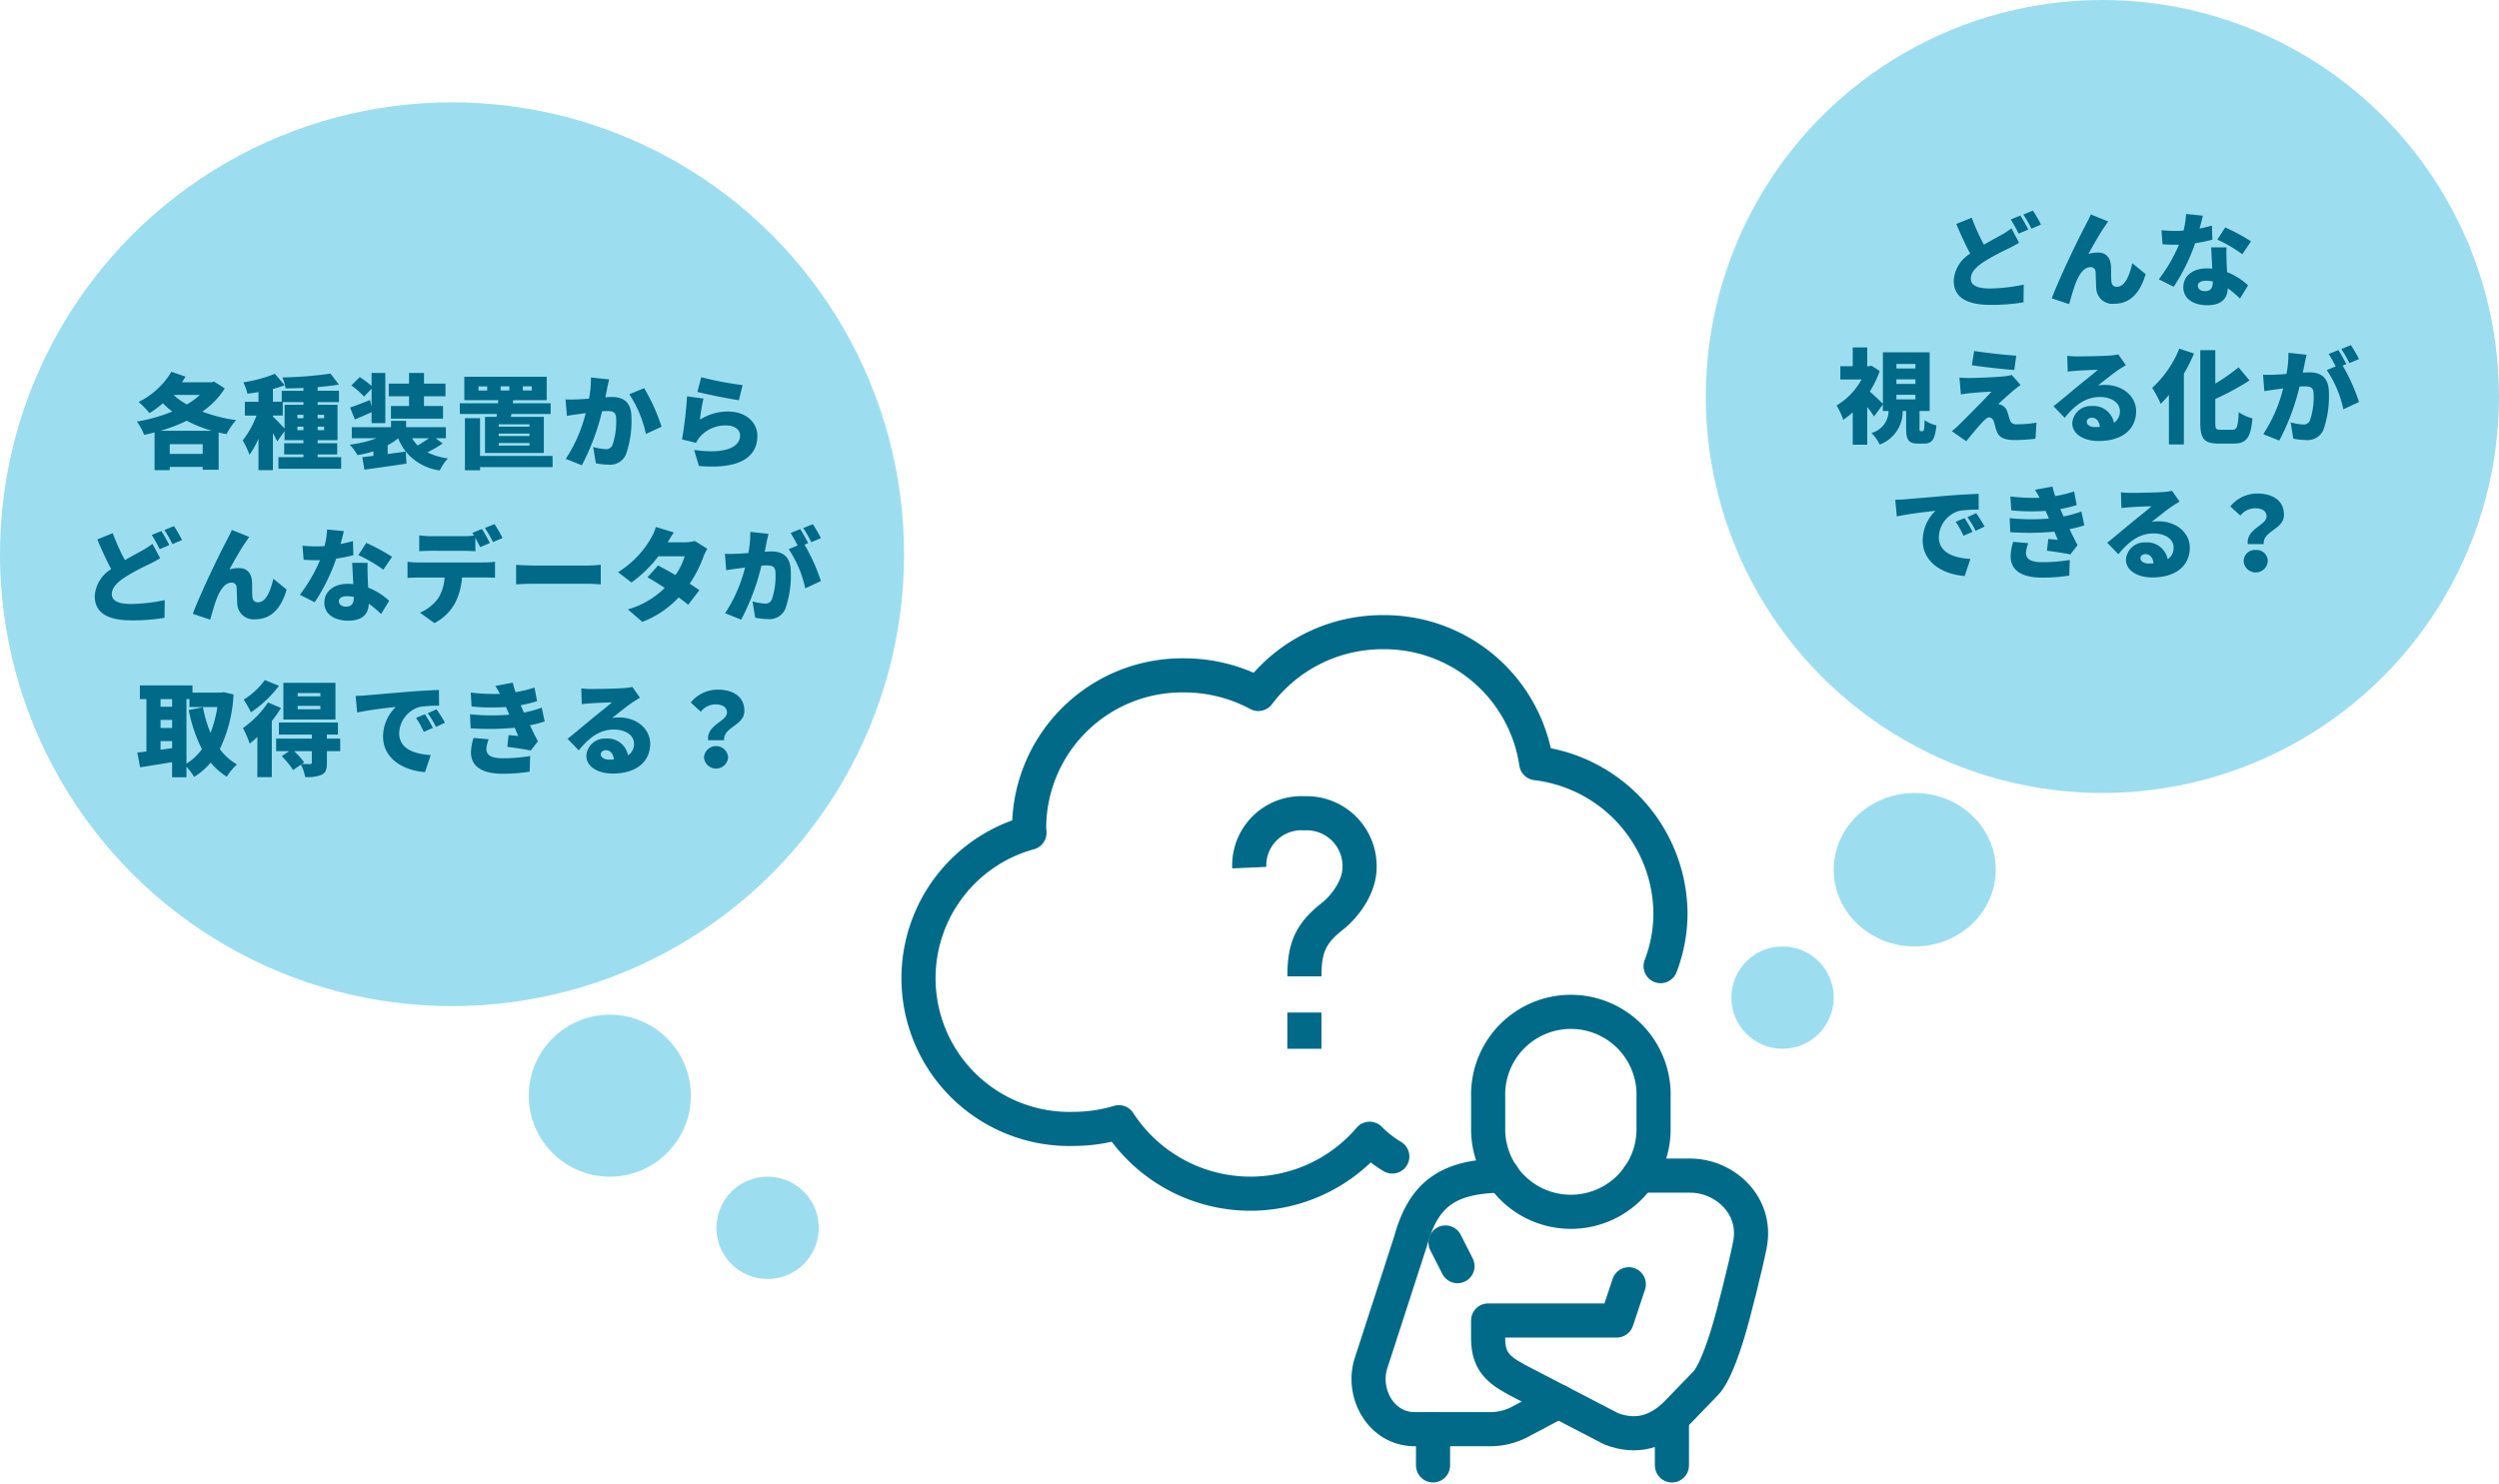 <svg xmlns="http://www.w3.org/2000/svg" xmlns:xlink="http://www.w3.org/1999/xlink" width="293" height="174" viewBox="0 0 293 174">
  <defs>
    <style>
      .cls-1, .cls-4, .cls-6, .cls-7 {
        fill: none;
        stroke: #006a88;
        stroke-width: 4px;
      }

      .cls-2 {
        fill: #9cdef0;
      }

      .cls-3 {
        fill: #006a88;
      }

      .cls-4, .cls-7 {
        stroke-linecap: round;
      }

      .cls-4, .cls-6 {
        stroke-miterlimit: 10;
      }

      .cls-5 {
        clip-path: url(#clip-path);
      }

      .cls-7 {
        stroke-linejoin: round;
      }
    </style>
    <clipPath id="clip-path">
      <rect id="長方形_8750" data-name="長方形 8750" class="cls-1" width="101.892" height="102"/>
    </clipPath>
  </defs>
  <g id="グループ_14250" data-name="グループ 14250" transform="translate(-40 -361)">
    <g id="グループ_14247" data-name="グループ 14247" transform="translate(44.869 380.408)">
      <circle id="楕円形_13" data-name="楕円形 13" class="cls-2" cx="53" cy="53" r="53" transform="translate(-4.87 -7.408)"/>
      <circle id="楕円形_16" data-name="楕円形 16" class="cls-2" cx="9.5" cy="9.5" r="9.5" transform="translate(57.13 99.592)"/>
      <circle id="楕円形_18" data-name="楕円形 18" class="cls-2" cx="6" cy="6" r="6" transform="translate(79.13 118.592)"/>
      <path id="パス_45967" data-name="パス 45967" class="cls-3" d="M-34.176-3.48A19.6,19.6,0,0,0-31.1-4.656,14.709,14.709,0,0,0-28.152-3.48ZM-33.1-.768v-1.14h3.864v1.14Zm3.528-6.912a8.76,8.76,0,0,1-1.524,1.116,8.635,8.635,0,0,1-1.56-1.116ZM-27.9-9.252l-.288.084h-3.48c.144-.216.288-.432.42-.66L-32.9-10.4a9.247,9.247,0,0,1-3.852,3.54,10.982,10.982,0,0,1,1.284,1.308A12.2,12.2,0,0,0-33.9-6.708a9.544,9.544,0,0,0,1.1.972A18.991,18.991,0,0,1-36.948-4.56,6.576,6.576,0,0,1-36.1-3q.612-.126,1.224-.288V1.14H-33.1V.756h3.864v.336h1.872V-3.276c.3.072.612.132.924.192a7.555,7.555,0,0,1,1.128-1.644,18.32,18.32,0,0,1-3.972-1,9.342,9.342,0,0,0,2.64-2.724Zm9.768,5.7V-3.96h.708v.408ZM-21-5.268h1.152V-6.84h2.424v.312h-2.208v2.784C-19.968-4.1-20.712-4.9-21-5.124Zm3.576.324h-.708v-.408h.708ZM-15-5.352v.408h-.756v-.408Zm0,1.8h-.756V-3.96H-15Zm-.756,3.168V-.708h2.292V-2.016h-2.292v-.36h2.328V-6.528h-2.328V-6.84h2.5V-8.172h-2.5V-8.6c.876-.072,1.728-.168,2.484-.3l-.984-1.284a43.428,43.428,0,0,1-5.64.444,4.778,4.778,0,0,1,.372,1.284c.672,0,1.38-.012,2.1-.048v.336h-2.544v1.284H-21v-1.5a14.318,14.318,0,0,0,1.38-.432l-1.152-1.344a16.622,16.622,0,0,1-3.7,1,5.543,5.543,0,0,1,.48,1.332c.42-.048.852-.12,1.3-.192v1.14h-1.6v1.62h1.368a10.947,10.947,0,0,1-1.62,2.916,9.351,9.351,0,0,1,.792,1.68,9.608,9.608,0,0,0,1.056-1.9V1.14H-21V-3.216c.2.36.384.72.5.984l.864-1.2v1.056h2.208v.36H-19.68V-.708h2.256v.324h-2.928V.972H-13V-.384Zm10.716-6H-7.164V-4.9h6.108V-6.384H-3.288v-1.14h2.52V-9.012h-2.52V-10.26H-5.04v1.248H-7.416v1.488H-5.04Zm-4.584-.7c-.864.348-1.716.672-2.328.876l.552,1.4c.624-.252,1.32-.564,1.968-.852v1.284h1.608V-10.26H-9.432v1.524A12.381,12.381,0,0,0-10.824-9.78l-.984.984A9.167,9.167,0,0,1-10.32-7.488l.888-.924v2.076Zm2.076,5.3A6.436,6.436,0,0,0-6.324-2.6a7.273,7.273,0,0,0,.9,1.56c-.7.1-1.428.192-2.124.288ZM-2.712-2.6a14.544,14.544,0,0,1-1.32.84A4.023,4.023,0,0,1-4.68-2.6Zm.792,0h1.2V-3.9H-5.388v-.744H-7.152V-3.9h-4.6v1.3h2.892A13.875,13.875,0,0,1-12-1.848a5.9,5.9,0,0,1,.912,1.224,13.31,13.31,0,0,0,1.872-.444V-.54c-.48.06-.924.108-1.308.156l.252,1.464C-8.9.888-7.056.636-5.34.372l-.084-1.416A6.241,6.241,0,0,0-1.44,1.176,5.669,5.669,0,0,1-.48-.24,7.628,7.628,0,0,1-2.892-.948,14.159,14.159,0,0,0-1.1-1.992Zm6.036-5.6H3.1v-.48h1.02ZM5.7-8.688H6.72v.48H5.7Zm2.6,0H9.348v.48H8.3Zm.78,4.728H5.472v-.276H9.084Zm0,1.1H5.472v-.288H9.084Zm0,1.116H5.472v-.3H9.084ZM5.22-5.112H3.864V-.876h6.9V-5.112H6.9l.06-.336h4.6v-1.26H7.128l.036-.36H11.1V-9.816H1.44v2.748H5.412l-.024.36H.912v1.26H5.256ZM11.784-.528h-8.5V-4.956H1.512V1.152H3.288V.78h8.5Zm4.5-9.2a11.93,11.93,0,0,1-.228,2.484c-.528.036-1.02.072-1.368.084a13.234,13.234,0,0,1-1.38,0l.156,1.932c.4-.072,1.08-.168,1.464-.216.168-.024.432-.06.744-.108a17.274,17.274,0,0,1-2.34,5.364l1.884.756a26.874,26.874,0,0,0,2.376-6.336c.216-.012.42-.024.552-.024.744,0,1.1.108,1.1.972A8.48,8.48,0,0,1,18.8-1.776a.806.806,0,0,1-.8.456,7.541,7.541,0,0,1-1.452-.252l.312,1.9A7.057,7.057,0,0,0,18.3.492,2.035,2.035,0,0,0,20.376-.66a11.874,11.874,0,0,0,.66-4.356c0-1.776-.9-2.424-2.268-2.424-.216,0-.492.012-.8.036.072-.312.144-.636.2-.96s.168-.78.252-1.14Zm4.5,1.968a13.423,13.423,0,0,1,1.944,4.656l1.836-.852a22.038,22.038,0,0,0-2.04-4.524Zm7.98-.276c.936.24,3.624.8,4.872.972l.432-1.776a36.818,36.818,0,0,1-4.848-.924Zm.72.78-1.932-.264a45.563,45.563,0,0,1-.588,5.052l1.644.408a3.054,3.054,0,0,1,.492-.744,3.981,3.981,0,0,1,3.072-1.3c.948,0,1.6.5,1.6,1.176,0,1.452-1.92,2.208-5.388,1.692L28.944.648C34.176,1.1,35.8-.684,35.8-2.892c0-1.452-1.212-2.844-3.444-2.844a6.014,6.014,0,0,0-3.288.96A20.625,20.625,0,0,1,29.484-7.26ZM-35.124,9.78a8.5,8.5,0,0,1-1.236.8c-.5.288-1.224.66-1.992,1.116A24.941,24.941,0,0,1-39.78,8.532l-1.812.732c.528,1.248,1.08,2.46,1.632,3.48A4.006,4.006,0,0,0-41.892,15.9c0,2.2,1.884,2.856,4.332,2.856a22.6,22.6,0,0,0,3.852-.3l.024-2.076a20.379,20.379,0,0,1-3.924.456c-1.524,0-2.28-.372-2.28-1.152s.66-1.416,1.584-2.016a25.376,25.376,0,0,1,2.748-1.476c.48-.24.912-.468,1.332-.72Zm-.084-1.044a16.258,16.258,0,0,1,.924,1.668l1.14-.48c-.216-.42-.636-1.2-.936-1.644Zm1.476-.576a13.385,13.385,0,0,1,.948,1.656l1.128-.48A17.128,17.128,0,0,0-32.6,7.7Zm9.96.816-2.04-.828c-.252.588-.516,1.032-.672,1.368-.624,1.128-3.036,6.108-3.912,8.472l2.04.684c.192-.648.54-1.932.828-2.616.408-.984.948-1.728,1.68-1.728a.557.557,0,0,1,.588.576c.036.384.036,1.38.084,1.992a1.9,1.9,0,0,0,2.124,1.728c1.9,0,3.048-1.356,3.66-3.48l-1.56-1.272c-.36,1.6-.924,2.76-1.788,2.76a.582.582,0,0,1-.648-.528c-.072-.456-.036-1.428-.06-1.86-.06-1.02-.576-1.62-1.524-1.62a4,4,0,0,0-1.128.156c.564-1,1.332-2.4,1.944-3.264C-24.024,9.336-23.9,9.132-23.772,8.976ZM-7.032,11.3a23.722,23.722,0,0,0-3.024-1.632L-10.98,11.1a17.006,17.006,0,0,1,2.928,1.716Zm-4.584-1.848c-.4.12-.9.24-1.452.348.168-.6.3-1.14.384-1.512L-14.652,8.1a9.447,9.447,0,0,1-.3,1.944c-.312.024-.612.036-.924.036-.4,0-1.1-.024-1.656-.084l.132,1.656c.552.036,1.032.048,1.536.048.12,0,.252,0,.384-.012a18.544,18.544,0,0,1-2.364,4.068l1.74.876a22.04,22.04,0,0,0,2.52-5.112,18.928,18.928,0,0,0,2.016-.408Zm.1,6.612c0,.66-.216,1.08-.924,1.08-.5,0-.828-.264-.828-.648,0-.336.36-.576.948-.576a4.344,4.344,0,0,1,.8.084Zm-.192-4.056c.036.672.084,1.644.132,2.5a5.286,5.286,0,0,0-.624-.036c-1.836,0-2.772,1.02-2.772,2.208,0,1.38,1.224,2.112,2.8,2.112,1.752,0,2.376-.852,2.412-1.992a12.606,12.606,0,0,1,1.44,1.212l.948-1.548a7.668,7.668,0,0,0-2.46-1.548c-.024-.492-.048-.96-.06-1.236-.012-.588-.036-1.152,0-1.668ZM5.928,9.1A17.127,17.127,0,0,0,4.98,7.464L3.852,7.92A13.385,13.385,0,0,1,4.8,9.576ZM1.344,10.6c.456,0,.948.024,1.392.048V9.084c.2.372.408.768.564,1.08l1.14-.48c-.216-.42-.636-1.2-.936-1.644L2.376,8.5c.06.1.132.2.192.312a10.467,10.467,0,0,1-1.224.072h-3.8a10.853,10.853,0,0,1-1.392-.1v1.86c.4-.024.972-.048,1.392-.048Zm-5.352,1.368A10.283,10.283,0,0,1-5.22,11.88v1.9c.336-.024.864-.048,1.212-.048H-.876a5,5,0,0,1-.768,2.46,5,5,0,0,1-2.124,1.656l1.7,1.224A5.684,5.684,0,0,0,.372,16.692a7.653,7.653,0,0,0,.792-2.964H3.852c.36,0,.864.012,1.188.036V11.88a8.751,8.751,0,0,1-1.188.084Zm11.52,2.568C8,14.5,8.9,14.46,9.588,14.46H15.96c.492,0,1.164.06,1.476.072V12.24c-.348.024-.936.084-1.476.084H9.588c-.588,0-1.6-.048-2.076-.084ZM28.464,9.444a4.521,4.521,0,0,1-1.188.156H25.284c.18-.312.456-.78.72-1.152L23.9,7.8a6.259,6.259,0,0,1-.636,1.428,11.363,11.363,0,0,1-3.8,3.876l1.572,1.212a14.986,14.986,0,0,0,3.156-3.072h3.084a7.682,7.682,0,0,1-1.08,2.2c-.72-.42-1.452-.816-2.04-1.128L22.92,13.7c.564.324,1.284.768,2.016,1.248a10.022,10.022,0,0,1-4.32,2.52l1.692,1.464a11.267,11.267,0,0,0,4.26-2.868c.432.312.828.612,1.116.864L29,15.216c-.3-.216-.7-.48-1.14-.768a13.938,13.938,0,0,0,1.6-3.108,6.286,6.286,0,0,1,.468-.984Zm14.784-.336A17.128,17.128,0,0,0,42.3,7.476l-1.128.456a13.386,13.386,0,0,1,.948,1.656Zm-8.28-.732a11.93,11.93,0,0,1-.228,2.484c-.528.036-1.02.072-1.368.084a13.234,13.234,0,0,1-1.38,0l.156,1.932c.4-.072,1.08-.168,1.464-.216.168-.024.432-.06.744-.108a17.274,17.274,0,0,1-2.34,5.364l1.884.756a26.874,26.874,0,0,0,2.376-6.336c.216-.012.42-.024.552-.024.744,0,1.1.108,1.1.972a8.48,8.48,0,0,1-.444,3.048.806.806,0,0,1-.8.456,7.541,7.541,0,0,1-1.452-.252l.312,1.9a7.057,7.057,0,0,0,1.44.168,2.035,2.035,0,0,0,2.076-1.152,11.874,11.874,0,0,0,.66-4.356c0-1.776-.9-2.424-2.268-2.424-.216,0-.492.012-.8.036.072-.312.144-.636.2-.96s.168-.78.252-1.14ZM41.76,9.7c-.216-.42-.636-1.2-.936-1.644L39.7,8.508a15.445,15.445,0,0,1,.816,1.464l-1.044.432A13.13,13.13,0,0,1,41.412,15l1.836-.852a21.838,21.838,0,0,0-1.92-4.272Zm-72.9,18.288h.348v.936h3.276a14.759,14.759,0,0,1-.8,3.036,14.652,14.652,0,0,1-.888-3.012l-1.668.324a17.572,17.572,0,0,0,1.548,4.584,6.251,6.251,0,0,1-1.812,1.7Zm-3.036,5.94V32.916h1.356v.828Zm0-3.5h1.356v.948h-1.356Zm1.356-2.436v.888h-1.356v-.888Zm6.06-.816-.3.048h-3.372v-.84H-36.6v1.608h.768v6.144c-.384.048-.744.084-1.068.12l.324,1.74c1.08-.18,2.436-.384,3.756-.612v1.776h1.68V35.916a7.28,7.28,0,0,1,.9,1.2,8.176,8.176,0,0,0,1.944-1.68,7.79,7.79,0,0,0,1.884,1.656,6.6,6.6,0,0,1,1.2-1.44,6.418,6.418,0,0,1-2.016-1.8,16.614,16.614,0,0,0,1.608-6.408Zm11.328.492H-18.1v-.384h2.664Zm0,1.512H-18.1v-.4h2.664Zm1.764-3.1h-6.108v4.3h6.108Zm-8.28-.324a8.657,8.657,0,0,1-2.484,2.292,11.569,11.569,0,0,1,.852,1.488,13.453,13.453,0,0,0,3.288-3.108Zm.372,2.628a11.288,11.288,0,0,1-2.94,3,12.356,12.356,0,0,1,.792,1.824,10.43,10.43,0,0,0,.9-.78V37.14h1.692V30.564a14.973,14.973,0,0,0,1.08-1.536Zm5.136,7.044c0,.132-.048.168-.216.18-.132,0-.576,0-.948-.012l.264-.192a10.109,10.109,0,0,0-1.176-1.308h2.076Zm3.324-2.8h-1.56v-.48h1.3V30.732H-20.3v1.416h3.864v.48h-4.188v1.464h1.536l-.876.588a10.1,10.1,0,0,1,1.332,1.632l.924-.648a6.013,6.013,0,0,1,.492,1.464,4.458,4.458,0,0,0,1.9-.252c.516-.24.648-.648.648-1.4v-1.38h1.56ZM-3.18,29.76l-1.044.432a9.64,9.64,0,0,1,.912,1.644l1.068-.468A15.9,15.9,0,0,0-3.18,29.76Zm1.356-.576-1.032.468a10.049,10.049,0,0,1,.972,1.6l1.056-.5C-1.068,30.312-1.512,29.616-1.824,29.184Zm-9.48-1.572.18,1.956c1.428-.312,3.516-.552,4.536-.66a4.844,4.844,0,0,0-1.5,3.468c0,2.532,2.268,3.972,4.92,4.176l.672-2c-2.052-.12-3.7-.8-3.7-2.556A3.3,3.3,0,0,1-3.8,28.908a14.92,14.92,0,0,1,2.28-.144l-.012-1.848c-.864.036-2.268.108-3.456.2-2.172.192-3.972.336-5.088.432C-10.308,27.576-10.824,27.6-11.3,27.612ZM2.52,32.544a6.144,6.144,0,0,0-.3,1.68c0,1.752,1.428,2.52,3.72,2.52A20.427,20.427,0,0,0,9.1,36.5l.06-1.836a18.962,18.962,0,0,1-3.264.264c-1.452,0-1.872-.468-1.872-1.1A3.668,3.668,0,0,1,4.3,32.7Zm8-3.552a13.768,13.768,0,0,1-2.1.576l-.144-.336c-.072-.168-.156-.348-.228-.528a16.694,16.694,0,0,0,1.92-.468l-.3-1.6a14.287,14.287,0,0,1-2.22.54,8.576,8.576,0,0,1-.324-1.116l-2.052.384a7.67,7.67,0,0,1,.54.936,23.508,23.508,0,0,1-3.42-.156l.1,1.632a24.175,24.175,0,0,0,4.032.06l.312.72.072.18a24.777,24.777,0,0,1-4.6-.048l.072,1.644a31.9,31.9,0,0,0,5.172-.06c.12.288.252.612.408.96-.3-.024-.72-.06-1.128-.1L6.48,33.588c.816.1,2.052.288,2.748.432l.84-1.08c-.348-.66-.66-1.308-.936-1.884a13.27,13.27,0,0,0,1.728-.444Zm7.92,6.1c-.6,0-1-.264-1-.636,0-.24.228-.468.612-.468.5,0,.864.42.924,1.08C18.816,35.076,18.636,35.088,18.444,35.088Zm2.7-8.532a6.325,6.325,0,0,1-1.056.144c-.708.06-3.084.1-3.72.1a9.967,9.967,0,0,1-1.212-.072l.06,1.86c.288-.048.708-.084,1.068-.108.636-.048,1.86-.1,2.46-.108-.576.516-1.68,1.368-2.34,1.92-.708.576-2.088,1.752-2.856,2.352L14.856,34C16,32.6,17.244,31.56,18.984,31.56c1.308,0,2.352.636,2.352,1.656a1.577,1.577,0,0,1-.7,1.368,2.437,2.437,0,0,0-2.592-1.968,2.175,2.175,0,0,0-2.3,2.016c0,1.308,1.392,2.088,3.072,2.088,3.072,0,4.416-1.62,4.416-3.48,0-1.788-1.608-3.1-3.648-3.1a4,4,0,0,0-.828.072c.648-.5,1.692-1.356,2.364-1.812.3-.2.6-.384.912-.576Zm8.88,6.252H31.9c-.108-1.584,2.376-1.7,2.376-3.432s-1.38-2.5-3.144-2.5a4.057,4.057,0,0,0-3.144,1.512l1.176,1.08a2.212,2.212,0,0,1,1.716-.864c.792,0,1.356.3,1.356.96C32.232,30.624,29.832,30.984,30.024,32.808Zm-.48,2a1.419,1.419,0,0,0,2.832,0,1.42,1.42,0,0,0-2.832,0Z" transform="translate(48.131 34.592)"/>
    </g>
    <g id="グループ_14248" data-name="グループ 14248" transform="translate(230.356 361.498)">
      <circle id="楕円形_14" data-name="楕円形 14" class="cls-2" cx="46.5" cy="46.5" r="46.5" transform="translate(9.643 -0.498)"/>
      <ellipse id="楕円形_15" data-name="楕円形 15" class="cls-2" cx="9.5" cy="9" rx="9.5" ry="9" transform="translate(24.643 92.502)"/>
      <circle id="楕円形_17" data-name="楕円形 17" class="cls-2" cx="6" cy="6" r="6" transform="translate(12.643 110.502)"/>
      <path id="パス_45968" data-name="パス 45968" class="cls-3" d="M-10.164-8.22a8.5,8.5,0,0,1-1.236.8c-.5.288-1.224.66-1.992,1.116A24.942,24.942,0,0,1-14.82-9.468l-1.812.732c.528,1.248,1.08,2.46,1.632,3.48A4.006,4.006,0,0,0-16.932-2.1C-16.932.1-15.048.756-12.6.756a22.6,22.6,0,0,0,3.852-.3l.024-2.076a20.379,20.379,0,0,1-3.924.456c-1.524,0-2.28-.372-2.28-1.152s.66-1.416,1.584-2.016A25.376,25.376,0,0,1-10.6-5.808c.48-.24.912-.468,1.332-.72Zm-.084-1.044A16.257,16.257,0,0,1-9.324-7.6l1.14-.48C-8.4-8.5-8.82-9.276-9.12-9.72Zm1.476-.576a13.385,13.385,0,0,1,.948,1.656l1.128-.48A17.128,17.128,0,0,0-7.644-10.3Zm9.96.816-2.04-.828c-.252.588-.516,1.032-.672,1.368C-2.148-7.356-4.56-2.376-5.436-.012L-3.4.672c.192-.648.54-1.932.828-2.616.408-.984.948-1.728,1.68-1.728A.557.557,0,0,1-.3-3.1c.036.384.036,1.38.084,1.992A1.9,1.9,0,0,0,1.908.624c1.9,0,3.048-1.356,3.66-3.48L4.008-4.128c-.36,1.6-.924,2.76-1.788,2.76A.582.582,0,0,1,1.572-1.9c-.072-.456-.036-1.428-.06-1.86-.06-1.02-.576-1.62-1.524-1.62A4,4,0,0,0-1.14-5.22C-.576-6.216.192-7.62.8-8.484.936-8.664,1.056-8.868,1.188-9.024ZM17.928-6.7A23.722,23.722,0,0,0,14.9-8.328L13.98-6.9a17.006,17.006,0,0,1,2.928,1.716ZM13.344-8.544c-.4.12-.9.24-1.452.348.168-.6.3-1.14.384-1.512L10.308-9.9a9.447,9.447,0,0,1-.3,1.944c-.312.024-.612.036-.924.036-.4,0-1.1-.024-1.656-.084L7.56-6.348c.552.036,1.032.048,1.536.048.12,0,.252,0,.384-.012A18.544,18.544,0,0,1,7.116-2.244l1.74.876a22.04,22.04,0,0,0,2.52-5.112,18.928,18.928,0,0,0,2.016-.408Zm.1,6.612c0,.66-.216,1.08-.924,1.08-.5,0-.828-.264-.828-.648,0-.336.36-.576.948-.576a4.344,4.344,0,0,1,.8.084Zm-.192-4.056c.036.672.084,1.644.132,2.5a5.286,5.286,0,0,0-.624-.036c-1.836,0-2.772,1.02-2.772,2.208,0,1.38,1.224,2.112,2.8,2.112,1.752,0,2.376-.852,2.412-1.992A12.606,12.606,0,0,1,16.632.012l.948-1.548a7.668,7.668,0,0,0-2.46-1.548c-.024-.492-.048-.96-.06-1.236-.012-.588-.036-1.152,0-1.668ZM-23.652,11.3h2.232v.54h-2.232Zm0-1.812h2.232v.54h-2.232Zm0-1.8h2.232v.528h-2.232Zm2.844,7.884c-.12,0-.132-.036-.132-.384V13.2h1.188V6.316h-5.484v6.036c-.264-.264-1.032-1-1.536-1.428a12.075,12.075,0,0,0,1.164-2.412l-.96-.624-.288.06h-.216v-2.2h-1.7v2.2h-1.452v1.56h2.484a8.047,8.047,0,0,1-2.928,3.048,7.47,7.47,0,0,1,.78,1.68,9.14,9.14,0,0,0,1.116-.876v3.792h1.7V12.724c.312.4.6.792.8,1.116l1.032-1.4V13.2h.672a2.708,2.708,0,0,1-2.016,2.58,4.625,4.625,0,0,1,.972,1.356,4.142,4.142,0,0,0,2.7-3.936h.4v2c0,1.344.24,1.824,1.416,1.824h.7c.888,0,1.284-.444,1.428-2.136a4.134,4.134,0,0,1-1.38-.612c-.036,1.14-.072,1.284-.228,1.284Zm6.276-9.408-.276,1.668c1.4.216,3.7.468,4.98.564l.228-1.68C-10.884,6.628-13.176,6.388-14.532,6.16Zm5.448,3.984-1.044-1.176a4.215,4.215,0,0,1-.72.144c-1.044.132-3.7.216-4.2.216-.456,0-.936-.024-1.212-.048l.168,1.98a10.607,10.607,0,0,1,1.068-.156c.66-.06,1.752-.156,2.52-.168-1.032,1.128-3,3.084-3.7,3.78a12.217,12.217,0,0,1-.948.852l1.692,1.176c.9-1.14,1.56-1.884,1.956-2.3.288-.3.528-.5.708-.5.2,0,.456.12.588.54.072.276.192.756.324,1.1.3.768.936,1.02,2.148,1.02a21.005,21.005,0,0,0,2.388-.156l.12-1.884a13.719,13.719,0,0,1-2.376.192.692.692,0,0,1-.732-.5c-.1-.264-.192-.636-.3-.936a1.24,1.24,0,0,0-.612-.78A1.342,1.342,0,0,0-11.7,12.4c.192-.216,1.188-1.116,1.776-1.608C-9.672,10.588-9.444,10.4-9.084,10.144Zm8.748,4.944c-.6,0-1-.264-1-.636,0-.24.228-.468.612-.468.5,0,.864.42.924,1.08C.036,15.076-.144,15.088-.336,15.088Zm2.7-8.532A6.325,6.325,0,0,1,1.308,6.7c-.708.06-3.084.1-3.72.1a9.967,9.967,0,0,1-1.212-.072l.06,1.86c.288-.048.708-.084,1.068-.108.636-.048,1.86-.1,2.46-.108-.576.516-1.68,1.368-2.34,1.92-.708.576-2.088,1.752-2.856,2.352L-3.924,14C-2.784,12.6-1.536,11.56.2,11.56c1.308,0,2.352.636,2.352,1.656a1.577,1.577,0,0,1-.7,1.368A2.437,2.437,0,0,0-.732,12.616a2.175,2.175,0,0,0-2.3,2.016c0,1.308,1.392,2.088,3.072,2.088,3.072,0,4.416-1.62,4.416-3.48,0-1.788-1.608-3.1-3.648-3.1a4,4,0,0,0-.828.072C.624,9.712,1.668,8.86,2.34,8.4c.3-.2.6-.384.912-.576Zm7.152-.672a12.637,12.637,0,0,1-3.18,4.6,12.877,12.877,0,0,1,1,1.872A11.631,11.631,0,0,0,8.3,11.32v5.8h1.752V8.824A19.8,19.8,0,0,0,11.244,6.46ZM14.34,15.4c-.54,0-.6-.1-.6-.84V11.788a29.941,29.941,0,0,0,4.008-2.172L16.464,8.08A22.438,22.438,0,0,1,13.74,9.988V6.064H11.976v8.484c0,1.908.468,2.472,2.124,2.472h1.836c1.512,0,1.968-.816,2.16-2.952a5.124,5.124,0,0,1-1.608-.732C16.392,15,16.3,15.4,15.756,15.4ZM30.588,7.108a17.128,17.128,0,0,0-.948-1.632l-1.128.456a13.386,13.386,0,0,1,.948,1.656Zm-8.28-.732A11.93,11.93,0,0,1,22.08,8.86c-.528.036-1.02.072-1.368.084a13.234,13.234,0,0,1-1.38,0l.156,1.932c.4-.072,1.08-.168,1.464-.216.168-.024.432-.06.744-.108a17.274,17.274,0,0,1-2.34,5.364l1.884.756a26.874,26.874,0,0,0,2.376-6.336c.216-.012.42-.024.552-.024.744,0,1.1.108,1.1.972a8.48,8.48,0,0,1-.444,3.048.806.806,0,0,1-.8.456,7.541,7.541,0,0,1-1.452-.252l.312,1.9a7.057,7.057,0,0,0,1.44.168A2.035,2.035,0,0,0,26.4,15.448a11.874,11.874,0,0,0,.66-4.356c0-1.776-.9-2.424-2.268-2.424-.216,0-.492.012-.8.036.072-.312.144-.636.2-.96s.168-.78.252-1.14ZM29.1,7.7c-.216-.42-.636-1.2-.936-1.644l-1.128.456a15.445,15.445,0,0,1,.816,1.464L26.808,8.4A13.13,13.13,0,0,1,28.752,13l1.836-.852a21.838,21.838,0,0,0-1.92-4.272ZM-15.66,25.76l-1.044.432a9.64,9.64,0,0,1,.912,1.644l1.068-.468A15.9,15.9,0,0,0-15.66,25.76Zm1.356-.576-1.032.468a10.049,10.049,0,0,1,.972,1.6l1.056-.5C-13.548,26.312-13.992,25.616-14.3,25.184Zm-9.48-1.572.18,1.956c1.428-.312,3.516-.552,4.536-.66a4.844,4.844,0,0,0-1.5,3.468c0,2.532,2.268,3.972,4.92,4.176l.672-2c-2.052-.12-3.7-.8-3.7-2.556a3.3,3.3,0,0,1,2.388-3.084A14.92,14.92,0,0,1-14,24.764l-.012-1.848c-.864.036-2.268.108-3.456.2-2.172.192-3.972.336-5.088.432C-22.788,23.576-23.3,23.6-23.784,23.612ZM-9.96,28.544a6.144,6.144,0,0,0-.3,1.68c0,1.752,1.428,2.52,3.72,2.52a20.427,20.427,0,0,0,3.156-.24l.06-1.836a18.962,18.962,0,0,1-3.264.264c-1.452,0-1.872-.468-1.872-1.1A3.668,3.668,0,0,1-8.184,28.7Zm8-3.552a13.768,13.768,0,0,1-2.1.576l-.144-.336c-.072-.168-.156-.348-.228-.528a16.694,16.694,0,0,0,1.92-.468l-.3-1.6a14.287,14.287,0,0,1-2.22.54,8.576,8.576,0,0,1-.324-1.116l-2.052.384a7.67,7.67,0,0,1,.54.936,23.508,23.508,0,0,1-3.42-.156l.1,1.632a24.175,24.175,0,0,0,4.032.06l.312.72.072.18a24.777,24.777,0,0,1-4.6-.048l.072,1.644a31.9,31.9,0,0,0,5.172-.06c.12.288.252.612.408.96-.3-.024-.72-.06-1.128-.1L-6,29.588c.816.1,2.052.288,2.748.432l.84-1.08c-.348-.66-.66-1.308-.936-1.884a13.27,13.27,0,0,0,1.728-.444Zm7.92,6.1c-.6,0-1-.264-1-.636,0-.24.228-.468.612-.468.5,0,.864.42.924,1.08C6.336,31.076,6.156,31.088,5.964,31.088Zm2.7-8.532a6.325,6.325,0,0,1-1.056.144c-.708.06-3.084.1-3.72.1a9.967,9.967,0,0,1-1.212-.072l.06,1.86c.288-.048.708-.084,1.068-.108.636-.048,1.86-.1,2.46-.108-.576.516-1.68,1.368-2.34,1.92-.708.576-2.088,1.752-2.856,2.352L2.376,30C3.516,28.6,4.764,27.56,6.5,27.56c1.308,0,2.352.636,2.352,1.656a1.577,1.577,0,0,1-.7,1.368,2.437,2.437,0,0,0-2.592-1.968,2.175,2.175,0,0,0-2.3,2.016c0,1.308,1.392,2.088,3.072,2.088,3.072,0,4.416-1.62,4.416-3.48,0-1.788-1.608-3.1-3.648-3.1a4,4,0,0,0-.828.072c.648-.5,1.692-1.356,2.364-1.812.3-.2.6-.384.912-.576Zm8.88,6.252h1.872c-.108-1.584,2.376-1.7,2.376-3.432s-1.38-2.5-3.144-2.5A4.057,4.057,0,0,0,15.5,24.392l1.176,1.08a2.212,2.212,0,0,1,1.716-.864c.792,0,1.356.3,1.356.96C19.752,26.624,17.352,26.984,17.544,28.808Zm-.48,2a1.419,1.419,0,0,0,2.832,0A1.31,1.31,0,0,0,18.48,29.5,1.31,1.31,0,0,0,17.064,30.812Z" transform="translate(55.643 34.502)"/>
    </g>
    <g id="グループ_14246" data-name="グループ 14246" transform="translate(49.555 173.442)">
      <g id="グループ_14244" data-name="グループ 14244" transform="translate(96 259.558)">
        <line id="線_15434" data-name="線 15434" class="cls-4" x2="1.408" y2="2.776" transform="translate(63.925 73.717)"/>
        <g id="グループ_13239" data-name="グループ 13239">
          <g id="グループ_13238" data-name="グループ 13238" class="cls-5">
            <path id="パス_44249" data-name="パス 44249" class="cls-6" d="M117.053,96.184a9.692,9.692,0,0,0,9.695-9.931V82.747a9.7,9.7,0,1,0-19.39,0v3.506A9.691,9.691,0,0,0,117.053,96.184Z" transform="translate(-38.429 -26.065)"/>
            <line id="線_15435" data-name="線 15435" class="cls-7" y2="5.311" transform="translate(90.473 94.55)"/>
            <line id="線_15436" data-name="線 15436" class="cls-7" y2="4.248" transform="translate(62.465 95.612)"/>
            <path id="パス_44250" data-name="パス 44250" class="cls-7" d="M107.792,129.08s-3.025,1.613-4.313,2.282a7.5,7.5,0,0,1-3.939.975H90.922c-3.986,0-6.239-4.28-5.118-7.737l4.632-14.293c1.585-5.775,4.617-7.622,10.8-7.708" transform="translate(-30.611 -36.726)"/>
            <path id="パス_44251" data-name="パス 44251" class="cls-7" d="M125.056,102.6h6c4,0,7.915,3.466,6.987,8.124-.516,2.592-1.884,8.062-2.571,10.316s-1.652,4.924-2.616,5.92l-3.323,3.432c-2.221,2.295-4.81,3.035-7.752,1.9l-10.3-5.347c-2.571-1.328-4.129-2.246-4.129-5.222V119.59h15.081l1.414-4.249" transform="translate(-38.429 -36.724)"/>
            <path id="パス_44252" data-name="パス 44252" class="cls-7" d="M90.339,42.5a17.3,17.3,0,0,0,1.156-6.236A17.868,17.868,0,0,0,75.758,18.7,18,18,0,0,0,57.786,3.333,18.243,18.243,0,0,0,43.171,10.58,18.394,18.394,0,0,0,34.448,8.4,17.944,17.944,0,0,0,16.3,26.129c0,.248.028.489.038.734A17.681,17.681,0,0,0,21.484,61.59a18.549,18.549,0,0,0,5.342-.783,18.381,18.381,0,0,0,29.4,1.938,13.14,13.14,0,0,0,2.654,2.082" transform="translate(-1.193 -1.193)"/>
            <line id="線_15437" data-name="線 15437" class="cls-6" y2="4.248" transform="translate(47.384 46.751)"/>
            <path id="パス_44253" data-name="パス 44253" class="cls-6" d="M63.734,42.793A6.112,6.112,0,0,1,70.2,36.42a6.2,6.2,0,0,1,6.463,6.373c0,2.164-1.6,4.455-3.19,5.709C70.865,50.556,70.2,52.25,70.2,55.539" transform="translate(-22.814 -13.037)"/>
          </g>
        </g>
      </g>
    </g>
  </g>
</svg>
